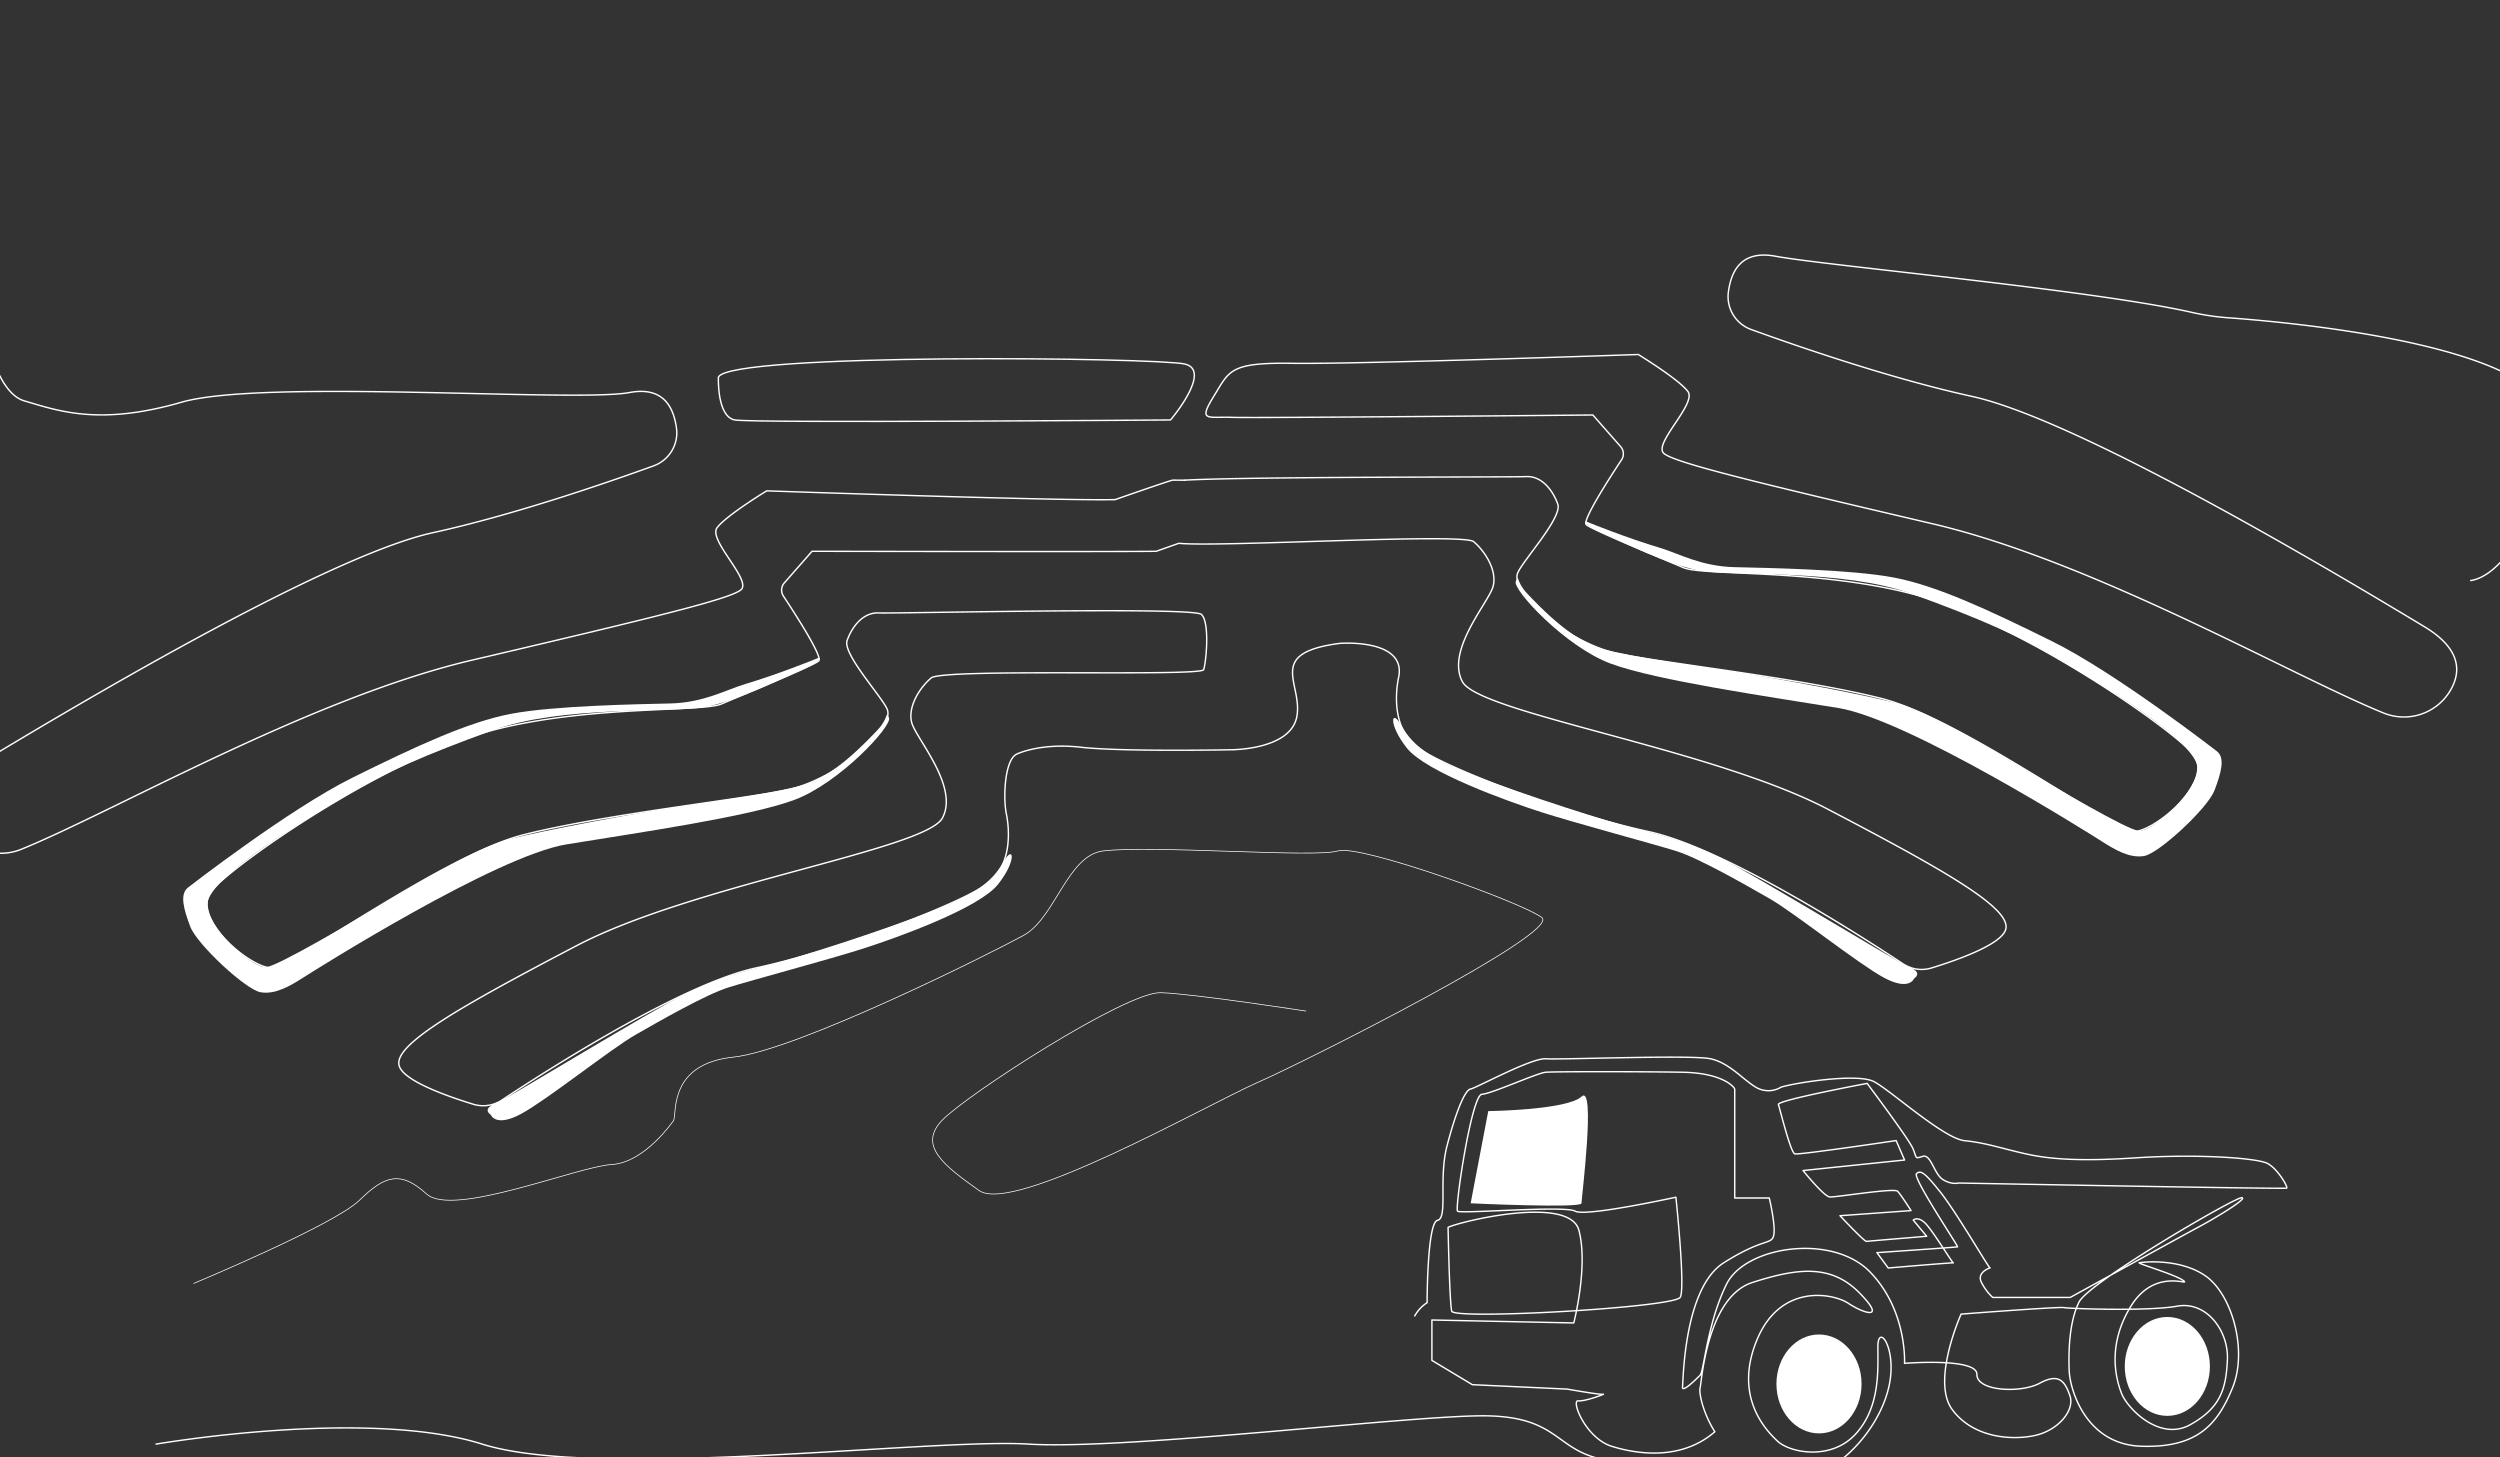 <svg xmlns="http://www.w3.org/2000/svg" viewBox="0 0 1750 1020"><rect x="0" y="0" width="1750" height="1020" fill="#333333" stroke="none"/><defs><style>.cls-1{fill:#fff;}.cls-2,.cls-3{fill:none;stroke:#fff;stroke-linecap:round;stroke-linejoin:round;}.cls-3{stroke-width:0.5px;}</style></defs><g id="OBJECTS"><path class="cls-1" d="M131.66,621.23s70.61-54.86,115.09-76.88,80.84-38.92,110.88-44.66,88.59-6.73,111.75-7.28,38.83-9.56,52-13.49c23.22-6.95,47.75-16.87,51.1-18.26,2.27-.94,3.4,1.61-10.67,7.83S515.58,491,493,495s-99.76-1.28-147.79,16.12S267.7,541.64,244,555.86s-102.49,59.61-98.88,79S178.17,677.74,186.3,677s59.35-31,77.41-41.72,67.35-41.06,91.72-47.56,94.17-19.21,114.41-22.18,71.1-10.07,92.49-16,44.54-30.71,52.26-38.91,5.15-13.75,7.71-8.19-34.61,45.78-66.47,57.57-109.94,23-159.26,31.05-175.33,87.55-184.21,93.19S193,696.32,182.52,694.6s-44.64-33.6-49.31-45.9S125.62,625.85,131.66,621.23Z"/><path class="cls-1" d="M343.63,780.45s3.26,8.88,21.08-.69,63.06-45.65,79.91-55.27,49.38-28.33,65.43-33.34,71-19.7,94.47-27.24,80.89-28.14,94.14-44.91,10.83-27.79,4.19-16.39S688.51,624,652.19,638,556.1,671.18,538,675.55,501.31,685,478.6,696.24,358.5,766.78,351.47,770,337.64,776.09,343.63,780.45Z"/><path class="cls-2" d="M-7.68,201.47c-9.71,5.63.26,71.92,24.56,79.1s52.77,17.55,110.15,1,275.49.28,313.55-6.78c24.1-4.47,30.94,10.55,32.95,24.83a24.59,24.59,0,0,1-16,26.47c-30.77,11.16-97.59,34.34-154.41,46.78C226.42,389.65,40.38,501.5-13.77,534.15c-25,15.1-25.55,30.74-18.86,43.2a37.75,37.75,0,0,0,47.56,17.14c64.27-26.1,202.76-106,315.47-132.39C458.83,432,510.15,419.43,518.51,413s-23-34.92-16.58-43.56,34.77-25.84,34.77-25.84,197.06,6.86,241.7,6.17l2.11,0s31.32-11,40.06-13.62c.4-.12,8.51.05,8.89,0"/><path class="cls-2" d="M979.42,471.69c2.41-24.65-41.36-21.35-41.36-21.35-52.76,6.78-25.82,28-30.31,51.41s-46.26,23.09-46.26,23.09-76.23,1.49-104.8-1.76-44.87,4.75-44.87,4.75c-8.69,3.94-9.66,30.84-7.37,41.89s3.91,35.16-12.31,48.19-100,46-163,59.65C476.47,689,381.09,750.31,351.41,770a23.59,23.59,0,0,1-20,3c-17.19-5.23-49-16.24-52-27-4.22-14.78,43.12-41.57,124.46-84.15S648,594.59,659.71,572.58,641.23,517,638.24,505.94s5.47-24.49,13.6-31.38,189-.79,190.72-5.8,4.48-33.29-1.62-38.7-214.47-.47-225.77-1-18.9,10-22.19,19.29,24.16,39.13,28,48c6,13.74-35.76,49.94-71.5,56.91s-126.86,17-182.77,31S204.3,676.69,190.1,677.44,130.33,641,149.71,621.52,250.5,544.93,321.18,518.58s168.74-19.29,183.93-25.82,64.33-26.67,68-30.13c3-2.77-16.74-33.3-24.71-45.35a7.64,7.64,0,0,1,.64-9.26l19.39-22.12s210.58.41,240.93,0l15.78-5.58c29.26,2.84,199-7.39,206.4-1.16,8.13,6.88,16.59,20.31,13.6,31.38s-33.18,44.64-21.46,66.64,174.49,46.69,255.82,89.27S1408.22,635.82,1404,650.6c-3.07,10.73-34.85,21.74-52,27a23.57,23.57,0,0,1-20-3c-29.68-19.69-125.06-81-177.77-92.44-63-13.63-146.73-46.62-163-59.65S976.7,485.36,979,474.31c.16-.79.31-1.67.44-2.62"/><path class="cls-1" d="M1551.76,525.83S1481.15,471,1436.68,449,1355.83,410,1325.8,404.29,1237.21,397.55,1214,397s-38.82-9.56-52-13.5c-23.21-6.94-47.74-16.86-51.1-18.25-2.27-.94-3.4,1.6,10.68,7.83s46.19,22.47,68.75,26.45,99.76-1.28,147.79,16.13,77.52,30.57,101.24,44.79,102.48,59.6,98.88,79-33.07,42.92-41.19,42.14-59.36-30.95-77.41-41.72-67.36-41.06-91.73-47.56-94.17-19.21-114.41-22.18-71.1-10.08-92.49-16.05-44.53-30.72-52.25-38.91-5.16-13.76-7.72-8.2,34.62,45.79,66.47,57.57,109.94,23,159.27,31.05,175.32,87.56,184.21,93.2,19.36,12.16,29.83,10.43,44.64-33.6,49.31-45.9S1557.8,530.45,1551.76,525.83Z"/><path class="cls-1" d="M1339.79,685.05s-3.26,8.88-21.07-.69-63.07-45.65-79.91-55.27-49.38-28.33-65.44-33.34-71-19.7-94.47-27.24S998,540.37,984.77,523.6s-10.84-27.79-4.2-16.39,14.34,21.42,50.67,35.42,96.08,33.14,114.14,37.52,36.73,9.41,59.45,20.69,120.1,70.54,127.12,73.72S1345.78,680.69,1339.79,685.05Z"/><path class="cls-2" d="M829.46,336.1c46.19-2.51,229-2,238.79-2.48,11.3-.56,18.9,10,22.2,19.3s-24.17,39.13-28,48c-6,13.75,35.75,49.95,71.5,56.92s126.85,17,182.76,31,162.46,92.46,176.66,93.21,59.77-36.49,40.4-55.92-100.8-76.59-171.48-102.94-168.73-19.29-183.92-25.82-64.33-26.67-68-30.13c-3-2.77,16.73-33.29,24.7-45.34a7.65,7.65,0,0,0-.62-9.27L1115,290.5s-235.62,2.25-252.64,1.64-23.9,3.38-12.76-14.66,10.84-23.85,55.48-23.16,241.7-6.17,241.7-6.17S1175,265.35,1181.5,274s-25,37.08-16.59,43.56S1224.6,336.63,1353,366.7c112.71,26.39,251.21,106.28,315.47,132.39a37.74,37.74,0,0,0,47.56-17.15c6.7-12.45,6.19-28.09-18.86-43.19C1643,406.09,1457,294.25,1380.34,277.47c-56.95-12.46-123.92-35.72-154.61-46.85A24.48,24.48,0,0,1,1209.92,204c2-14.22,8.93-29.1,32.93-24.64,35.87,6.65,222.15,23.54,291.43,39.31a171.6,171.6,0,0,0,25.71,3.79c52.94,3.88,232.9,21.31,226.11,78.66-8,67.22-37.15,102.59-56.6,105.25"/><path class="cls-1" d="M1041.78,777.78l-12.33,64.54s77.59,3.62,77.59,0,10.15-84.12,0-74.69S1041.78,777.78,1041.78,777.78Z"/><ellipse class="cls-1" cx="1273.3" cy="968.76" rx="29.8" ry="34.62"/><ellipse class="cls-1" cx="1517.13" cy="956.49" rx="29.8" ry="34.62"/><path class="cls-2" d="M109.25,1010.88s147.54-25.5,228.3,0,313.14-4.25,382.56,0,273.47-21,321.87-19.77,47,23.29,78.83,30.22,101.19.52,101.19.52c14.17-.62,33.7,19.25,55.13,7.75,23.57-12.65,42.54-39.67,46-63.82s-8.62-39.09-8.62-23,1.72,42-15.48,60.94-46,13.22-54.66,5.17-31-31.62-14.37-71.29,53.46-32.19,63.81-25.29,27.5,12.72,7.74-7.34-43-17.5-74.92-7.21-35.5,70-36.53,73.58,2.06,18,10.29,30.88c-23.15,20.06-53.51,15.95-72,10.26s-28.81-32.39-23.67-31.88,19.56-5.14,17.5-4.63-25.21-3.6-25.21-3.6l-66.38-3.09-28.3-17V924l99.31,2.06s10.29-39.62,3.6-64.83-84.9-5.66-91.59-2.06c0,0,1,52.49,2.57,58.66s156.42-2.57,160-9.78-3.09-70-3.09-70-63.29,13.89-70.49,9.77-80.27,2.06-82.33,0,9.78-81.3,17-81.81,38.59-14.92,44.76-15.44,66.9-.51,95.69,0,36.55,10.81,36.55,11.84V838.6h24.19s4.63,19.55,3.08,26.24-7.2,1.55-35,19.14-28.3,82.23-28.81,86.86,9.78-5.66,12.35-8.23,5.14-37.05,18.52-63.81,74.1-35.5,100.34-8.46,24.18,64,24.18,64,50.94-4.11,50.67,7.72,30.63,13.38,44,6.18,17.49-1.55,21.1,8.74-8.24,24.19-24.19,27.79-43.22,2.06-58.14-18,6.17-66.89,6.17-66.89,68.79-5.3,72-4.56,58.69,2.73,79.24-1,36.16,17.34,35.17,37.65-4.7,33.43-26,45.32-43.84-11.15-48.05-21.8-10.15-34.42,6.69-61.41,42.1-13.38,36.65-17.59-32.69-12.13-31-12.54,28.23-3.55,46.55,9.32,29.47,51.76,18.83,78-25,42.35-63.9,41.11-50-39.62-50.52-53,0-34.18,6.94-48,109.46-73.55,113.91-73-20.55,15.35-28.47,19.56-91.64,50.27-91.64,50.27H1395s-4-3-7.93-10.4,6.69-10.65,6-10.21-23.78-39.32-34.67-52.94-13.87-15.85-16.84-13.1,29.47,51,28.72,51.24-56.43,4.06-56.43,4.06l7.91,10.74s46.14-3.95,45.58-3.58-15.07-23.73-20.15-28.25-7.91-1.69-7.91-1.69l9.41,11.3s-40.68,3.39-42.18,3.57S1288,851,1288,851l49.72-3.58s-7-11.11-9.42-13.56-43.31,4.34-47.46,4-18.71-18.49-18.71-18.49l71.07-7.36-5.89-13.61s-67.91,10.13-70.92,9.31-10.41-31.49-11.51-34.51S1307,758.39,1307,758.39s29.21,38.87,32.08,45.69,1.08,7.18,6.82,5.38,7.89,12.2,14,16.15,11.13,2.51,11.13,2.51,228.57,4.31,229.65,3.59-6.1-13.28-13.28-17.22-49.52-6.82-92.22-4-62.46.53-78.09-3-27.21-7.56-41.83-9-51.9-35.31-63.49-41.36-55.4.85-65,3.88a17.14,17.14,0,0,1-18-.15c-9.48-5.83-18.24-16.78-31.37-19.7s-105,.73-115.26,0-48.63,20.43-52.77,21.16-10.7,17.51-16.54,40.13.73,50.33-6.57,51.79-7.29,57.64-7.29,57.64a26.39,26.39,0,0,0-8.65,9.24"/><path class="cls-2" d="M502.88,264.05s-1.15,27.62,11.51,29.92,305,0,305,0,29.38-34.53,10.09-39.13S509.79,246.78,502.88,264.05Z"/><path class="cls-3" d="M914.11,707.75s-77.42-12-101.5-12.87S676.7,766.24,659.49,784.2s1.72,31.93,25.81,49.13,160-60.21,195.2-75.69S1093,652.7,1079.27,642.25,952,590.76,936.47,595.67s-130.47-4.21-164.35,0c-24.83,3.09-33.63,47-55.43,59S558,735.27,513.26,740s-39.57,38.26-41.64,44.18c0,0-20,29.71-43.51,31s-111.21,37.28-129.52,20.6-29.32-12.85-47,4.41-115.93,58.17-115.93,58.17"/></g></svg>